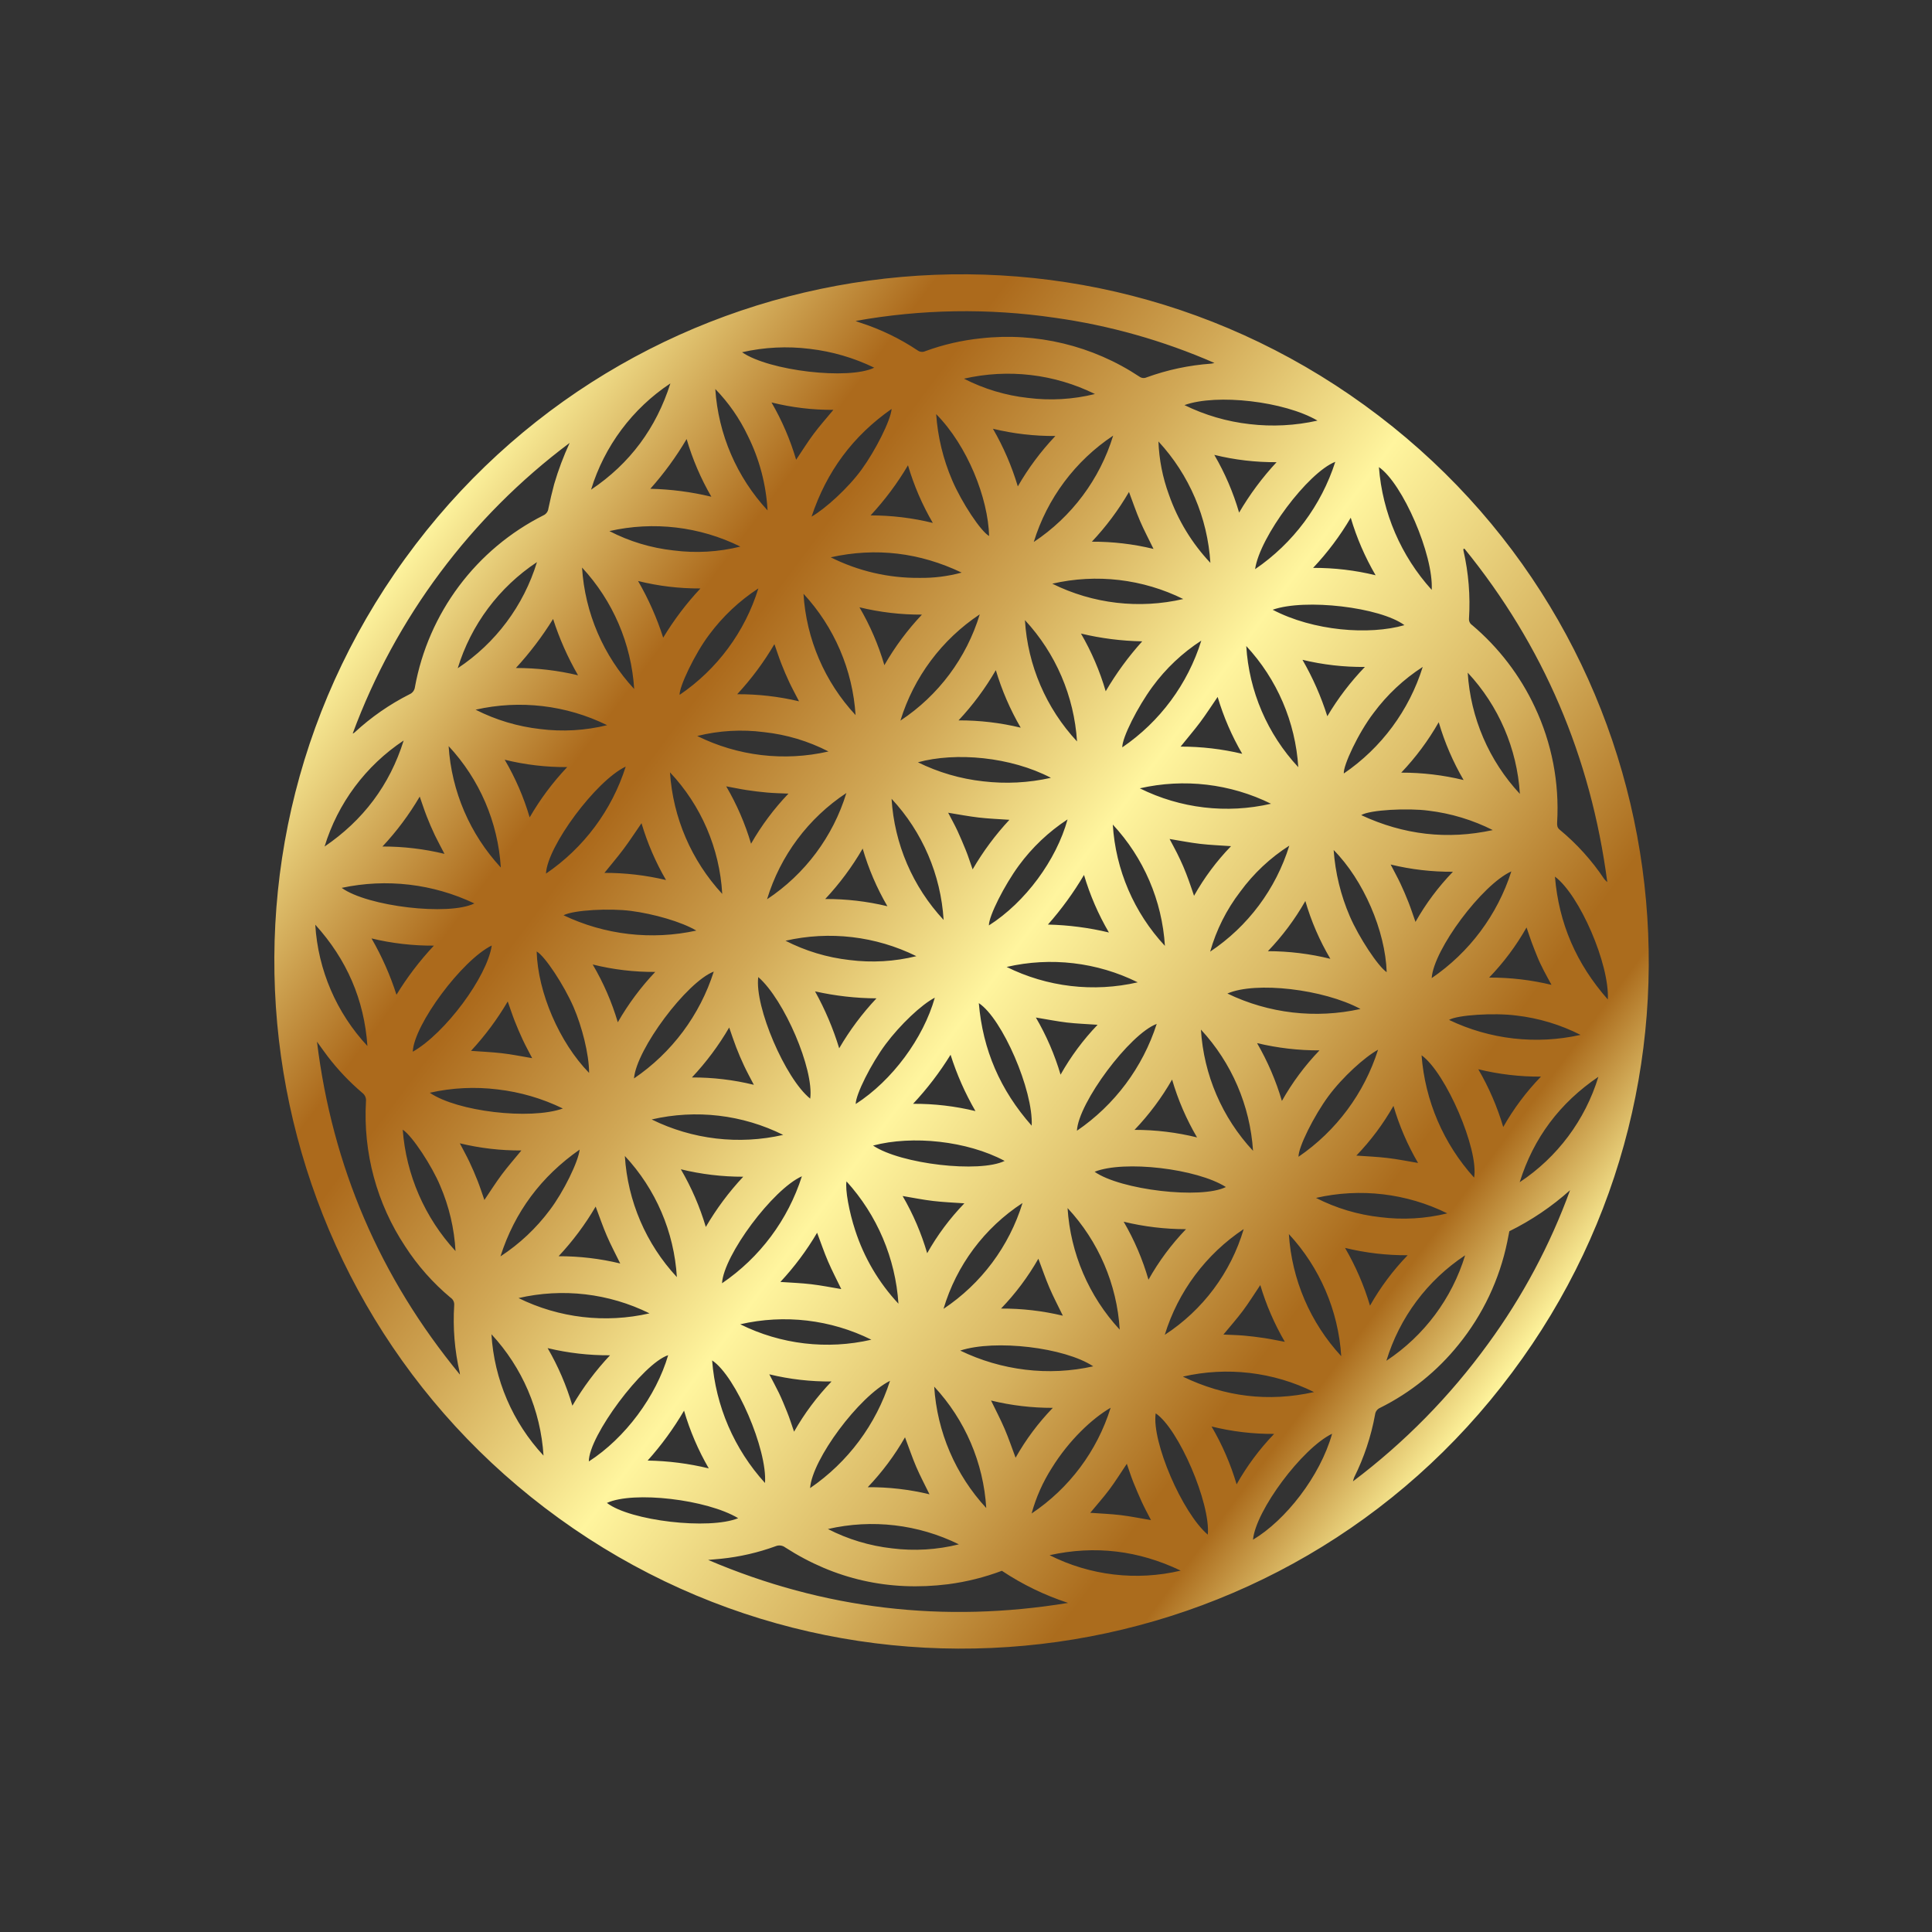 <svg xmlns="http://www.w3.org/2000/svg" width="164" height="164" viewBox="0 0 164 164" fill="none"><rect x="0" y="0" width="164" height="164" fill="#333333" stroke="none"/><path d="M128.35 116.514C109.065 142.422 72.143 147.736 46.231 127.981C20.988 108.734 15.439 72.232 35.28 46.215C54.693 20.768 91.216 15.573 117.054 35.307C142.578 54.811 147.39 91.079 128.35 116.514ZM48.355 37.597C39.969 43.875 33.574 52.442 29.939 62.267C30.005 62.249 30.064 62.214 30.111 62.165C31.503 60.879 33.067 59.792 34.758 58.938C34.884 58.885 34.994 58.8 35.075 58.69C35.157 58.581 35.208 58.452 35.223 58.316C35.791 55.212 37.07 52.282 38.959 49.755C40.849 47.229 43.298 45.174 46.115 43.752C46.233 43.701 46.335 43.62 46.412 43.517C46.489 43.414 46.537 43.293 46.552 43.165C46.694 42.467 46.862 41.777 47.045 41.084C47.396 39.891 47.834 38.726 48.355 37.597ZM133.277 101.03C131.725 102.42 129.991 103.593 128.122 104.515C128.059 104.817 128.001 105.105 127.948 105.398C127.291 108.604 125.87 111.604 123.807 114.144C122.003 116.389 119.734 118.217 117.157 119.502C117.039 119.551 116.936 119.631 116.86 119.733C116.783 119.835 116.736 119.957 116.723 120.084C116.386 121.929 115.791 123.718 114.955 125.398C114.913 125.512 114.877 125.628 114.848 125.746C119.23 122.446 123.095 118.511 126.317 114.071C129.239 110.074 131.582 105.684 133.276 101.031L133.277 101.03ZM124.309 46.569L124.216 46.609C124.217 46.652 124.221 46.696 124.228 46.739C124.661 48.633 124.819 50.579 124.697 52.519C124.689 52.625 124.71 52.731 124.757 52.827C124.804 52.922 124.875 53.003 124.964 53.062C127.223 54.972 129.041 57.349 130.292 60.03C131.727 63.078 132.376 66.437 132.18 69.8C132.171 70.036 132.17 70.245 132.387 70.422C133.848 71.628 135.125 73.041 136.177 74.617C136.257 74.711 136.344 74.799 136.437 74.879C135.034 64.229 131.015 54.82 124.309 46.569ZM72.629 27.244C72.755 27.292 72.88 27.349 73.006 27.387C74.736 27.941 76.381 28.734 77.891 29.743C77.984 29.812 78.094 29.855 78.209 29.866C78.324 29.878 78.44 29.858 78.544 29.809C80.062 29.253 81.643 28.887 83.251 28.721C87.984 28.187 92.754 29.339 96.723 31.973C96.808 32.035 96.909 32.074 97.015 32.085C97.121 32.096 97.227 32.08 97.324 32.036C99.091 31.393 100.939 31.001 102.814 30.869C102.906 30.856 102.998 30.836 103.087 30.809C98.757 28.914 94.188 27.622 89.508 26.969C83.903 26.149 78.203 26.242 72.629 27.244ZM39.044 116.684C39.039 116.624 39.032 116.565 39.022 116.506C38.59 114.628 38.433 112.697 38.556 110.774C38.564 110.652 38.539 110.53 38.484 110.42C38.429 110.311 38.346 110.218 38.243 110.151C36.749 108.903 35.452 107.437 34.395 105.803C31.982 102.165 30.814 97.843 31.066 93.485C31.081 93.351 31.062 93.215 31.009 93.091C30.956 92.966 30.872 92.858 30.764 92.776C29.667 91.845 28.673 90.798 27.801 89.653C27.494 89.25 27.203 88.831 26.907 88.424C28.208 99.018 32.252 108.437 39.037 116.68L39.044 116.684ZM60.126 132.423C69.964 136.618 80.144 137.793 90.667 136.065C88.678 135.416 86.787 134.499 85.046 133.339C83.569 133.894 82.033 134.277 80.468 134.481C75.489 135.1 70.88 134.078 66.657 131.357C66.542 131.27 66.407 131.214 66.263 131.195C66.12 131.177 65.975 131.196 65.842 131.252C64.354 131.795 62.804 132.152 61.228 132.315C60.857 132.346 60.489 132.378 60.122 132.415L60.126 132.423ZM98.873 113.308C102.104 111.208 104.48 108.025 105.574 104.331C102.371 106.46 100.003 109.631 98.873 113.308ZM120.769 56.612C119.154 57.654 117.741 58.978 116.598 60.522C115.31 62.202 114.006 64.99 114.071 65.659C117.26 63.485 119.62 60.297 120.769 56.612ZM128.292 73.97C125.81 75.083 121.686 80.619 121.531 83.027C124.732 80.847 127.112 77.659 128.292 73.97ZM94.282 119.497C92.699 120.411 90.73 122.276 89.288 124.607C88.524 125.802 87.945 127.105 87.57 128.473C90.765 126.338 93.132 123.173 94.276 119.505L94.282 119.497ZM117.689 115.506C120.888 113.391 123.249 110.227 124.368 106.559C121.165 108.673 118.8 111.84 117.684 115.512L117.689 115.506ZM91.421 95.981C94.621 93.795 97.002 90.606 98.188 86.916C95.894 87.77 91.534 93.617 91.416 95.987L91.421 95.981ZM113.077 121.704C110.529 122.934 106.584 128.24 106.363 130.698C109.116 129.06 112.059 125.326 113.077 121.704ZM116.979 89.106C115.856 89.721 113.97 91.417 112.758 93.06C111.546 94.703 110.204 97.386 110.226 98.194C113.429 96.004 115.806 92.804 116.979 89.106ZM86.798 102.119C83.567 104.223 81.19 107.407 80.091 111.103C83.295 108.97 85.664 105.797 86.798 102.119ZM135.68 91.405C132.416 93.618 130.173 96.589 129.001 100.352C132.2 98.237 134.562 95.073 135.68 91.405ZM87.752 46.007C90.976 43.869 93.358 40.678 94.492 36.979C91.27 39.12 88.889 42.31 87.752 46.007ZM109.444 71.783C107.824 72.817 106.411 74.144 105.277 75.696C104.112 77.214 103.246 78.94 102.726 80.781C105.933 78.643 108.305 75.465 109.444 71.783ZM106.549 48.309C109.764 46.113 112.156 42.909 113.347 39.202C111.022 40.111 106.939 45.564 106.542 48.305L106.549 48.309ZM53.817 91.544C57.027 89.365 59.412 86.171 60.589 82.473C58.282 83.367 54.018 89.072 53.817 91.544ZM75.549 117.213C72.898 118.549 68.942 123.881 68.766 126.32C71.978 124.123 74.366 120.918 75.55 117.212L75.549 117.213ZM98.885 80.292C98.646 76.451 97.082 72.812 94.461 69.995C94.699 73.836 96.262 77.475 98.885 80.292ZM64.376 49.947C62.764 50.997 61.351 52.326 60.204 53.872C58.981 55.478 57.634 58.343 57.692 58.982C60.882 56.815 63.239 53.628 64.376 49.944L64.376 49.947ZM101.973 54.38C100.364 55.422 98.959 56.749 97.827 58.296C96.576 59.995 95.251 62.61 95.265 63.441C98.46 61.264 100.825 58.07 101.974 54.379L101.973 54.38ZM71.845 67.316C68.617 69.446 66.236 72.636 65.111 76.336C68.335 74.202 70.715 71.013 71.845 67.316ZM73.968 113.722C70.52 112.01 66.585 111.547 62.835 112.413C66.282 114.126 70.217 114.589 73.968 113.722ZM61.289 108.932C64.502 106.748 66.889 103.55 68.069 99.849C65.597 100.951 61.429 106.554 61.289 108.932ZM100.544 34.387C102.28 35.239 104.15 35.785 106.072 36.002C107.997 36.23 109.946 36.129 111.837 35.704C109.048 34.07 103.289 33.397 100.544 34.387ZM45.58 47.716C42.361 49.848 39.984 53.032 38.855 56.724C42.075 54.593 44.452 51.409 45.58 47.716ZM60.451 115.489C60.748 119.357 62.327 123.016 64.938 125.886C65.148 123.064 62.461 116.81 60.454 115.484L60.451 115.489ZM124.588 57.099C124.829 60.939 126.394 64.576 129.017 67.39C128.78 63.55 127.214 59.911 124.588 57.099ZM76.433 61.17C79.66 59.04 82.042 55.85 83.167 52.15C79.947 54.288 77.568 57.476 76.433 61.17ZM126.718 70.462C125.01 69.602 123.166 69.044 121.268 68.815C119.524 68.582 116.269 68.74 115.548 69.193C119.154 70.871 122.861 71.301 126.718 70.462ZM53.833 58.486C53.592 54.642 52.028 50.999 49.407 48.176C49.648 52.02 51.212 55.663 53.833 58.486ZM42.482 106.65C44.097 105.595 45.514 104.264 46.668 102.717C47.829 101.191 49.102 98.594 49.202 97.586C45.933 99.873 43.691 102.873 42.482 106.65ZM56.906 32.547C53.683 34.681 51.303 37.87 50.173 41.567C53.486 39.347 55.706 36.322 56.906 32.547ZM79.352 84.69C78.217 85.272 76.406 86.994 75.183 88.633C73.959 90.272 72.632 92.912 72.638 93.716C75.751 91.709 78.376 88.132 79.352 84.69ZM59.107 78.994C57.859 78.251 55.504 77.575 53.552 77.322C51.785 77.093 48.721 77.235 47.835 77.692C51.344 79.366 55.309 79.824 59.107 78.994ZM113.209 72.155C113.346 74.094 113.81 75.996 114.58 77.78C115.35 79.566 116.976 82.034 117.711 82.525C117.6 79.027 115.74 74.705 113.209 72.155ZM41.743 80.26C39.218 81.494 35.134 86.987 35.038 89.277C37.783 87.722 41.352 82.921 41.743 80.26ZM68.891 43.854C70.043 43.196 71.98 41.452 73.143 39.851C74.307 38.249 75.602 35.701 75.687 34.711C72.412 36.999 70.173 40.004 68.891 43.854ZM87.002 52.638C87.237 56.48 88.8 60.121 91.424 62.938C91.181 59.098 89.619 55.459 87.002 52.638ZM92.917 99.467C95.111 101.012 101.955 101.814 104.06 100.762C101.603 99.197 95.404 98.471 92.917 99.467ZM87.576 95.557C87.728 92.573 85.074 86.45 83.088 85.152C83.425 89.116 84.905 92.539 87.578 95.558L87.576 95.557ZM102.745 47.788C102.509 43.944 100.951 40.3 98.335 37.473C98.393 39.017 98.693 40.542 99.226 41.993C99.98 44.149 101.18 46.121 102.747 47.782L102.745 47.788ZM100.455 50.856C97.007 49.145 93.072 48.683 89.322 49.547C92.769 51.258 96.704 51.717 100.452 50.847L100.455 50.856ZM89.095 132.014C92.535 133.748 96.477 134.213 100.226 133.324C96.661 131.615 92.954 131.158 89.095 132.014ZM125.131 99.963C125.544 97.582 122.729 91.052 120.671 89.578C120.964 93.437 122.532 97.09 125.128 99.96L125.131 99.963ZM90.621 69.555C89.02 70.602 87.619 71.929 86.487 73.471C85.259 75.145 83.939 77.749 83.943 78.556C87.034 76.592 89.666 73.015 90.621 69.555ZM102.526 130.27C102.768 127.603 100.042 121.269 98.102 119.973C97.75 122.372 100.358 128.436 102.526 130.27ZM75.682 67.805C75.918 71.642 77.479 75.278 80.1 78.09C79.864 74.254 78.302 70.618 75.682 67.805ZM56.717 115.037C54.58 115.73 49.962 121.919 49.984 124.057C53.081 122.063 55.7 118.515 56.717 115.037ZM74.116 97.246C76.469 98.82 83.148 99.585 85.281 98.545C82.086 96.838 77.436 96.36 74.111 97.242L74.116 97.246ZM104.19 84.337C107.701 86.032 111.681 86.494 115.487 85.647C112.337 83.955 106.59 83.295 104.191 84.335L104.19 84.337ZM109.407 104.758C109.654 108.62 111.224 112.279 113.853 115.12C113.608 111.254 112.035 107.592 109.402 104.752L109.407 104.758ZM76.266 110.666C76.013 106.807 74.459 103.147 71.857 100.284C71.732 100.971 72.079 102.872 72.592 104.429C73.343 106.753 74.597 108.883 76.266 110.666ZM50.007 91.077C50.002 89.462 49.397 87.134 48.689 85.491C47.87 83.608 46.24 81.139 45.555 80.766C45.655 84.253 47.486 88.497 50.006 91.075L50.007 91.077ZM60.719 33.022C60.971 36.864 62.538 40.502 65.155 43.326C65.033 41.123 64.462 38.968 63.479 36.993C62.782 35.527 61.85 34.186 60.719 33.022ZM53.114 65.075C50.612 66.244 46.444 71.846 46.347 74.157C49.556 71.973 51.94 68.775 53.114 65.075ZM136.482 84.842C136.634 81.854 134.088 75.976 131.993 74.412C132.322 78.383 133.807 81.809 136.482 84.842ZM38.082 63.334C38.328 67.178 39.893 70.818 42.513 73.641C42.275 69.796 40.709 66.153 38.082 63.334ZM26.762 78.498C26.997 82.339 28.562 85.978 31.189 88.791C30.919 84.853 29.427 81.434 26.77 78.503L26.762 78.498ZM70.314 63.783C68.612 62.908 66.764 62.354 64.861 62.149C62.965 61.902 61.04 62.013 59.185 62.475C62.633 64.184 66.565 64.649 70.317 63.792L70.314 63.783ZM47.767 94.091C46.029 93.244 44.161 92.699 42.241 92.477C40.319 92.239 38.371 92.334 36.483 92.76C38.805 94.354 44.971 95.081 47.77 94.1L47.767 94.091ZM27.541 71.867C30.824 69.636 33.081 66.646 34.266 62.859C31.047 64.994 28.671 68.183 27.546 71.877L27.541 71.867ZM66.661 79.847C68.363 80.721 70.208 81.278 72.109 81.492C74.005 81.734 75.93 81.624 77.786 81.165C74.34 79.462 70.412 79 66.665 79.858L66.661 79.847ZM77.908 64.703C79.644 65.561 81.516 66.109 83.441 66.322C85.366 66.552 87.317 66.452 89.208 66.026C85.797 64.242 81.13 63.824 77.908 64.71L77.908 64.703ZM74.209 31.211C72.49 30.376 70.643 29.836 68.745 29.614C66.825 29.374 64.877 29.471 62.99 29.9C65.281 31.484 72.054 32.268 74.209 31.211ZM81.514 114.648C83.255 115.49 85.123 116.037 87.043 116.268C88.964 116.502 90.912 116.405 92.801 115.982C90.373 114.377 84.483 113.679 81.518 114.643L81.514 114.648ZM38.668 106.198C38.563 104.29 38.123 102.414 37.368 100.658C36.687 99.014 35.008 96.423 34.185 95.893C34.475 99.735 36.055 103.367 38.668 106.198ZM61.307 75.872C61.088 72.019 59.517 68.367 56.871 65.559C57.124 69.405 58.689 73.047 61.305 75.878L61.307 75.872ZM68.776 93.254C69.105 90.768 66.571 84.851 64.366 82.939C64.036 85.437 66.66 91.568 68.775 93.258L68.776 93.254ZM29.004 75.368C31.196 76.952 38.101 77.759 40.266 76.689C36.76 75.019 32.801 74.555 29.004 75.368ZM62.662 128.874C60.01 127.277 53.772 126.548 51.518 127.578C53.498 129.099 60.184 129.879 62.662 128.874ZM70.51 47.304C72.847 48.479 75.431 49.079 78.046 49.054C79.256 49.073 80.462 48.922 81.63 48.605C78.068 46.907 74.367 46.453 70.515 47.307L70.51 47.304ZM101.942 87.394C102.178 91.235 103.741 94.875 106.366 97.69C106.117 93.854 104.555 90.22 101.943 87.399L101.942 87.394ZM43.998 110.18C47.45 111.884 51.383 112.345 55.134 111.486C51.685 109.778 47.751 109.32 44.003 110.19L43.998 110.18ZM85.435 82.073C88.885 83.787 92.823 84.251 96.577 83.386C93.128 81.675 89.192 81.214 85.441 82.082L85.435 82.073ZM72.626 60.702C72.381 56.862 70.819 53.225 68.205 50.402C68.441 54.244 70.004 57.885 72.626 60.702ZM79.467 35.153C79.602 37.089 80.063 38.988 80.829 40.771C81.646 42.679 83.275 45.13 83.962 45.498C83.874 42.264 82.121 37.841 79.469 35.154L79.467 35.153ZM51.729 45.082C53.426 45.961 55.272 46.517 57.172 46.724C59.067 46.969 60.992 46.859 62.847 46.398C59.403 44.694 55.476 44.23 51.729 45.082ZM46.137 123.561C45.897 119.72 44.335 116.08 41.717 113.26C41.95 117.102 43.513 120.744 46.137 123.561ZM111.54 118.166C108.092 116.455 104.158 115.992 100.408 116.856C103.963 118.57 107.671 119.03 111.538 118.168L111.54 118.166ZM55.318 95.026C58.778 96.732 62.72 97.195 66.482 96.337C63.026 94.616 59.078 94.153 55.318 95.026ZM108.033 51.759C111.483 53.568 116.227 53.929 119.218 53.067C117.167 51.545 110.786 50.787 108.033 51.759ZM40.37 60.243C42.084 61.114 43.94 61.671 45.851 61.886C47.75 62.127 49.677 62.016 51.536 61.557C48.074 59.853 44.133 59.389 40.37 60.243ZM111.708 101.685C113.417 102.56 115.272 103.114 117.181 103.322C119.076 103.563 121 103.453 122.855 102.998C119.401 101.29 115.463 100.827 111.707 101.687L111.708 101.685ZM121.533 50.072C121.696 47.116 119.07 41.043 117.051 39.652C117.346 43.527 118.923 47.193 121.533 50.072ZM107.899 68.23C104.445 66.522 100.508 66.059 96.753 66.918C100.202 68.631 104.139 69.094 107.891 68.227L107.899 68.23ZM95.049 112.863C94.814 109.015 93.249 105.369 90.621 102.548C90.866 106.392 92.427 110.034 95.042 112.862L95.049 112.863ZM134.17 87.848C132.458 86.977 130.605 86.42 128.697 86.202C126.85 85.961 123.695 86.154 123.003 86.577C126.475 88.241 130.406 88.689 134.163 87.848L134.17 87.848ZM70.278 129.793C71.978 130.666 73.822 131.222 75.721 131.434C77.618 131.672 79.542 131.557 81.396 131.093C77.951 129.391 74.023 128.931 70.278 129.793ZM83.719 128.011C83.485 124.168 81.923 120.525 79.301 117.706C79.545 121.545 81.104 125.184 83.716 128.008L83.719 128.011ZM81.825 32.144C83.521 33.015 85.362 33.569 87.257 33.777C89.157 34.019 91.086 33.907 92.946 33.447C89.497 31.743 85.566 31.284 81.818 32.147L81.825 32.144ZM57.456 108.405C57.224 104.569 55.663 100.934 53.041 98.125C53.278 101.958 54.837 105.591 57.452 108.404L57.456 108.405ZM105.79 54.835C106.022 58.673 107.583 62.311 110.206 65.123C109.965 61.285 108.403 57.649 105.784 54.833L105.79 54.835ZM80.485 68.99C80.76 69.517 81.039 70.016 81.276 70.525C81.514 71.035 81.752 71.607 81.974 72.148C82.195 72.689 82.348 73.2 82.563 73.799C83.444 72.284 84.491 70.873 85.685 69.59C84.764 69.526 83.913 69.495 83.069 69.396C82.225 69.296 81.384 69.138 80.485 68.99ZM63.089 99.888C61.305 99.891 59.528 99.678 57.794 99.256C58.695 100.797 59.406 102.44 59.914 104.151C60.809 102.615 61.874 101.185 63.089 99.888ZM103.077 38.612C103.978 40.154 104.685 41.8 105.183 43.514C106.083 41.975 107.149 40.539 108.364 39.233C106.582 39.246 104.807 39.038 103.077 38.612ZM39.031 97.049C39.324 97.611 39.602 98.111 39.847 98.626C40.092 99.141 40.332 99.7 40.547 100.248C40.763 100.797 40.921 101.305 41.117 101.863C41.632 101.104 42.087 100.383 42.595 99.701C43.103 99.02 43.669 98.377 44.258 97.659C42.497 97.669 40.742 97.465 39.03 97.05L39.031 97.049ZM96.959 54.44C95.207 54.41 93.463 54.189 91.759 53.781C92.655 55.322 93.361 56.967 93.859 58.679C94.746 57.164 95.784 55.743 96.959 54.44ZM54.163 49.319C55.045 50.841 55.76 52.454 56.296 54.13C57.202 52.631 58.261 51.23 59.458 49.952C57.674 49.962 55.895 49.75 54.163 49.319ZM46.95 52.542C46.031 54.027 44.974 55.421 43.791 56.705C45.568 56.701 47.34 56.908 49.068 57.322C48.194 55.808 47.484 54.206 46.95 52.542ZM69.188 84.158C70.038 85.691 70.725 87.309 71.236 88.985C72.126 87.456 73.188 86.034 74.4 84.746C72.647 84.736 70.9 84.537 69.189 84.154L69.188 84.158ZM66.929 67.367C66.246 67.341 65.681 67.326 65.115 67.276C64.549 67.227 63.944 67.153 63.364 67.064C62.784 66.975 62.268 66.859 61.645 66.749C62.543 68.281 63.251 69.917 63.754 71.62C64.635 70.077 65.703 68.647 66.932 67.364L66.929 67.367ZM50.31 81.872C51.22 83.413 51.936 85.06 52.442 86.777C53.328 85.231 54.395 83.797 55.62 82.503C53.831 82.516 52.047 82.303 50.31 81.872ZM51.782 115.045C49.998 115.057 48.22 114.852 46.486 114.437C47.38 115.976 48.085 117.617 48.588 119.324C49.486 117.781 50.558 116.345 51.782 115.045ZM37.73 72.481C37.44 71.916 37.164 71.416 36.918 70.906C36.672 70.395 36.433 69.832 36.219 69.285C36.005 68.738 35.844 68.23 35.629 67.619C34.736 69.145 33.675 70.567 32.466 71.857C34.239 71.853 36.007 72.062 37.73 72.481ZM75.077 56.455C75.966 54.907 77.034 53.47 78.259 52.173C76.473 52.181 74.692 51.973 72.956 51.551C73.859 53.096 74.569 54.746 75.071 56.463L75.077 56.455ZM42.843 64.491C43.746 66.029 44.458 67.672 44.962 69.384C45.854 67.842 46.923 66.41 48.148 65.116C46.36 65.128 44.578 64.918 42.843 64.491ZM67.582 39.024C68.111 38.237 68.56 37.512 69.069 36.831C69.577 36.15 70.139 35.52 70.741 34.792C68.971 34.802 67.207 34.59 65.49 34.162C66.379 35.693 67.081 37.325 67.58 39.023L67.582 39.024ZM89.586 37.01C87.801 37.022 86.021 36.816 84.287 36.396C85.18 37.939 85.889 39.582 86.398 41.29C87.287 39.742 88.357 38.306 89.586 37.01ZM33.655 84.44C34.569 82.946 35.634 81.55 36.831 80.272C35.049 80.282 33.271 80.077 31.538 79.66C32.412 81.173 33.122 82.775 33.655 84.44ZM55.204 41.491C56.95 41.53 58.687 41.756 60.385 42.166C59.491 40.624 58.786 38.98 58.285 37.269C57.398 38.774 56.366 40.188 55.204 41.491ZM97.706 129.038C97.426 128.497 97.153 128 96.916 127.48C96.68 126.959 96.44 126.398 96.22 125.856C96 125.314 95.846 124.803 95.651 124.256C95.14 125.015 94.692 125.742 94.183 126.423C93.675 127.104 93.101 127.746 92.547 128.417C93.425 128.48 94.276 128.512 95.12 128.611C95.963 128.711 96.813 128.89 97.706 129.038ZM65.303 116.66C65.594 117.224 65.871 117.726 66.118 118.238C66.366 118.75 66.596 119.321 66.816 119.863C67.036 120.405 67.192 120.921 67.405 121.53C68.284 119.983 69.353 118.552 70.586 117.269C68.806 117.284 67.032 117.08 65.303 116.66ZM54.455 69.878C53.92 70.653 53.457 71.368 52.947 72.051C52.438 72.734 51.892 73.37 51.307 74.096C53.068 74.09 54.823 74.294 56.536 74.703C55.652 73.184 54.954 71.564 54.455 69.878ZM118.047 73.386C118.342 73.964 118.626 74.469 118.87 74.986C119.114 75.502 119.353 76.059 119.567 76.606C119.781 77.153 119.94 77.657 120.156 78.257C121.029 76.709 122.097 75.279 123.333 74.001C121.552 74.013 119.777 73.806 118.047 73.386ZM62.577 58.93C64.344 58.921 66.106 59.123 67.826 59.531C67.531 58.952 67.251 58.445 67.007 57.928C66.763 57.412 66.538 56.881 66.329 56.347C66.12 55.813 65.954 55.292 65.737 54.678C64.842 56.206 63.783 57.632 62.577 58.93ZM108.819 93.45C109.696 91.892 110.767 90.451 112.006 89.162C110.221 89.168 108.442 88.961 106.706 88.545C107.604 90.091 108.312 91.74 108.816 93.455L108.819 93.45ZM81.861 102.146C80.938 102.084 80.067 102.047 79.212 101.946C78.358 101.846 77.524 101.677 76.62 101.525C77.509 103.053 78.209 104.684 78.704 106.381C79.57 104.843 80.629 103.422 81.855 102.153L81.861 102.146ZM76.822 122.007C75.943 123.541 74.881 124.964 73.66 126.243C75.425 126.229 77.186 126.431 78.902 126.846C78.505 126.031 78.102 125.28 77.768 124.498C77.434 123.715 77.155 122.888 76.822 122.007ZM131.702 83.601C131.454 83.138 131.237 82.77 131.044 82.383C130.85 81.997 130.654 81.608 130.494 81.205C130.334 80.803 130.169 80.401 130.02 79.994C129.871 79.587 129.745 79.201 129.582 78.728C128.709 80.275 127.642 81.706 126.406 82.983C128.19 82.975 129.968 83.182 131.702 83.601ZM54.976 123.981C56.725 124.011 58.465 124.233 60.165 124.646C59.27 123.103 58.565 121.457 58.066 119.744C57.182 121.257 56.146 122.677 54.976 123.981ZM45.174 89.823C44.89 89.272 44.613 88.774 44.372 88.255C44.132 87.737 43.903 87.21 43.694 86.676C43.484 86.142 43.317 85.62 43.099 85.009C42.215 86.516 41.17 87.923 39.981 89.203C40.899 89.271 41.742 89.307 42.586 89.402C43.431 89.497 44.259 89.67 45.174 89.823ZM104.498 71.828C103.554 71.76 102.702 71.73 101.858 71.63C101.014 71.531 100.166 71.362 99.281 71.218C99.509 71.652 99.719 72.029 99.913 72.416C100.106 72.802 100.278 73.173 100.444 73.553C100.61 73.934 100.77 74.359 100.919 74.767C101.067 75.176 101.193 75.561 101.357 76.042C102.218 74.508 103.274 73.091 104.498 71.828ZM71.413 109.425C71.027 108.625 70.633 107.874 70.293 107.087C69.953 106.3 69.688 105.504 69.361 104.643C68.477 106.144 67.431 107.544 66.244 108.819C67.166 108.882 68.019 108.913 68.863 109.013C69.707 109.112 70.537 109.279 71.413 109.425ZM84.128 118.888C84.535 119.729 84.936 120.491 85.276 121.282C85.616 122.073 85.887 122.881 86.21 123.74C87.078 122.2 88.14 120.777 89.37 119.507C87.603 119.513 85.842 119.304 84.125 118.885L84.128 118.888ZM122.128 61.306C121.245 62.857 120.176 64.295 118.945 65.587C120.729 65.582 122.507 65.793 124.24 66.215C123.339 64.671 122.63 63.022 122.128 61.306ZM79.184 44.389C78.286 42.85 77.578 41.207 77.075 39.497C76.173 41.025 75.109 42.451 73.9 43.75C75.68 43.749 77.455 43.964 79.184 44.389ZM81.367 61.15C83.144 61.144 84.916 61.352 86.643 61.769C85.749 60.231 85.04 58.592 84.532 56.887C83.643 58.424 82.581 59.855 81.367 61.15ZM87.932 86.375C88.824 87.901 89.528 89.529 90.028 91.224C90.892 89.686 91.948 88.263 93.17 86.99C92.252 86.922 91.407 86.899 90.566 86.799C89.725 86.699 88.861 86.526 87.93 86.374L87.932 86.375ZM130.805 91.391C129.013 91.401 127.227 91.191 125.486 90.765C126.387 92.308 127.098 93.954 127.604 95.667C128.486 94.112 129.561 92.675 130.805 91.391ZM50.563 102.421C49.675 103.939 48.619 105.353 47.417 106.636C49.179 106.631 50.935 106.838 52.648 107.252C52.251 106.438 51.85 105.688 51.514 104.908C51.177 104.129 50.902 103.321 50.563 102.421ZM108.157 121.718C106.366 121.731 104.581 121.519 102.843 121.088C103.749 122.632 104.464 124.282 104.971 125.999C105.847 124.442 106.918 123.003 108.158 121.716L108.157 121.718ZM118.287 93.872C117.417 95.406 116.358 96.824 115.135 98.094C116.056 98.158 116.927 98.195 117.784 98.297C118.64 98.398 119.475 98.569 120.375 98.719C119.481 97.193 118.779 95.562 118.283 93.864L118.287 93.872ZM84.975 111.079C86.742 111.07 88.503 111.273 90.222 111.685C89.822 110.861 89.418 110.095 89.078 109.301C88.738 108.507 88.466 107.701 88.143 106.848C87.266 108.384 86.202 109.805 84.975 111.079ZM95.384 103.706C96.287 105.254 96.995 106.908 97.49 108.63C98.365 107.07 99.436 105.628 100.676 104.339C98.893 104.339 97.116 104.127 95.384 103.706ZM112.671 60.799C113.569 59.286 114.639 57.882 115.86 56.614C114.076 56.631 112.297 56.427 110.562 56.009C111.436 57.525 112.143 59.131 112.671 60.799ZM97.917 46.596C97.51 45.759 97.111 45.008 96.776 44.23C96.441 43.453 96.162 42.629 95.835 41.76C94.949 43.283 93.892 44.7 92.683 45.982C94.446 45.973 96.204 46.179 97.917 46.596ZM101.612 96.551C100.706 95.007 99.995 93.358 99.494 91.64C98.608 93.188 97.538 94.622 96.306 95.91C98.094 95.908 99.876 96.123 101.612 96.551ZM80.69 89.535C79.77 91.025 78.704 92.42 77.507 93.698C79.291 93.687 81.069 93.894 82.802 94.316C81.926 92.804 81.218 91.201 80.69 89.535ZM116.77 48.832C115.872 47.295 115.163 45.655 114.659 43.947C113.757 45.482 112.685 46.91 111.465 48.206C113.252 48.197 115.034 48.407 116.77 48.832ZM63.991 92.085C63.682 91.489 63.407 90.988 63.164 90.472C62.922 89.957 62.695 89.427 62.489 88.893C62.282 88.358 62.115 87.839 61.898 87.221C61.007 88.75 59.945 90.172 58.733 91.461C60.504 91.454 62.27 91.663 63.991 92.085ZM107.627 80.742C109.414 80.743 111.194 80.961 112.929 81.391C112.018 79.85 111.305 78.202 110.806 76.483C109.925 78.032 108.855 79.465 107.621 80.749L107.627 80.742ZM100.217 63.377C101.979 63.374 103.735 63.579 105.448 63.988C104.562 62.468 103.862 60.847 103.361 59.16C102.836 59.924 102.376 60.641 101.868 61.322C101.359 62.004 100.803 62.638 100.217 63.377ZM114.178 105.934C115.076 107.477 115.787 109.121 116.295 110.832C117.174 109.276 118.248 107.838 119.49 106.553C117.698 106.563 115.912 106.353 114.171 105.929L114.178 105.934ZM106.984 109.081C106.463 109.857 106.013 110.583 105.505 111.264C104.996 111.945 104.422 112.594 103.85 113.286C104.454 113.313 105.031 113.327 105.591 113.374C106.151 113.422 106.763 113.498 107.344 113.586C107.925 113.674 108.44 113.789 109.066 113.903C108.18 112.384 107.479 110.764 106.979 109.078L106.984 109.081ZM73.229 72.033C72.335 73.576 71.269 75.012 70.05 76.313C71.828 76.304 73.6 76.51 75.328 76.927C74.43 75.388 73.725 73.744 73.229 72.033ZM88.955 78.483C90.7 78.523 92.436 78.749 94.132 79.156C93.232 77.62 92.522 75.979 92.017 74.271C91.132 75.769 90.107 77.18 88.955 78.483Z" fill="url(#paint0_linear_99_8)"></path><defs><linearGradient id="paint0_linear_99_8" x1="34.885" y1="46.739" x2="128.351" y2="116.512" gradientUnits="userSpaceOnUse"><stop stop-color="#FDF39D"></stop><stop offset="0.188" stop-color="#AC6A1C"></stop><stop offset="0.23" stop-color="#AC6A1C"></stop><stop offset="0.375" stop-color="#D1A856"></stop><stop offset="0.526" stop-color="#FFF59E"></stop><stop offset="0.707" stop-color="#D6B25F"></stop><stop offset="0.848" stop-color="#AB6C1D"></stop><stop offset="0.894" stop-color="#AB6C1D"></stop><stop offset="1" stop-color="#FFF59D"></stop></linearGradient></defs></svg>